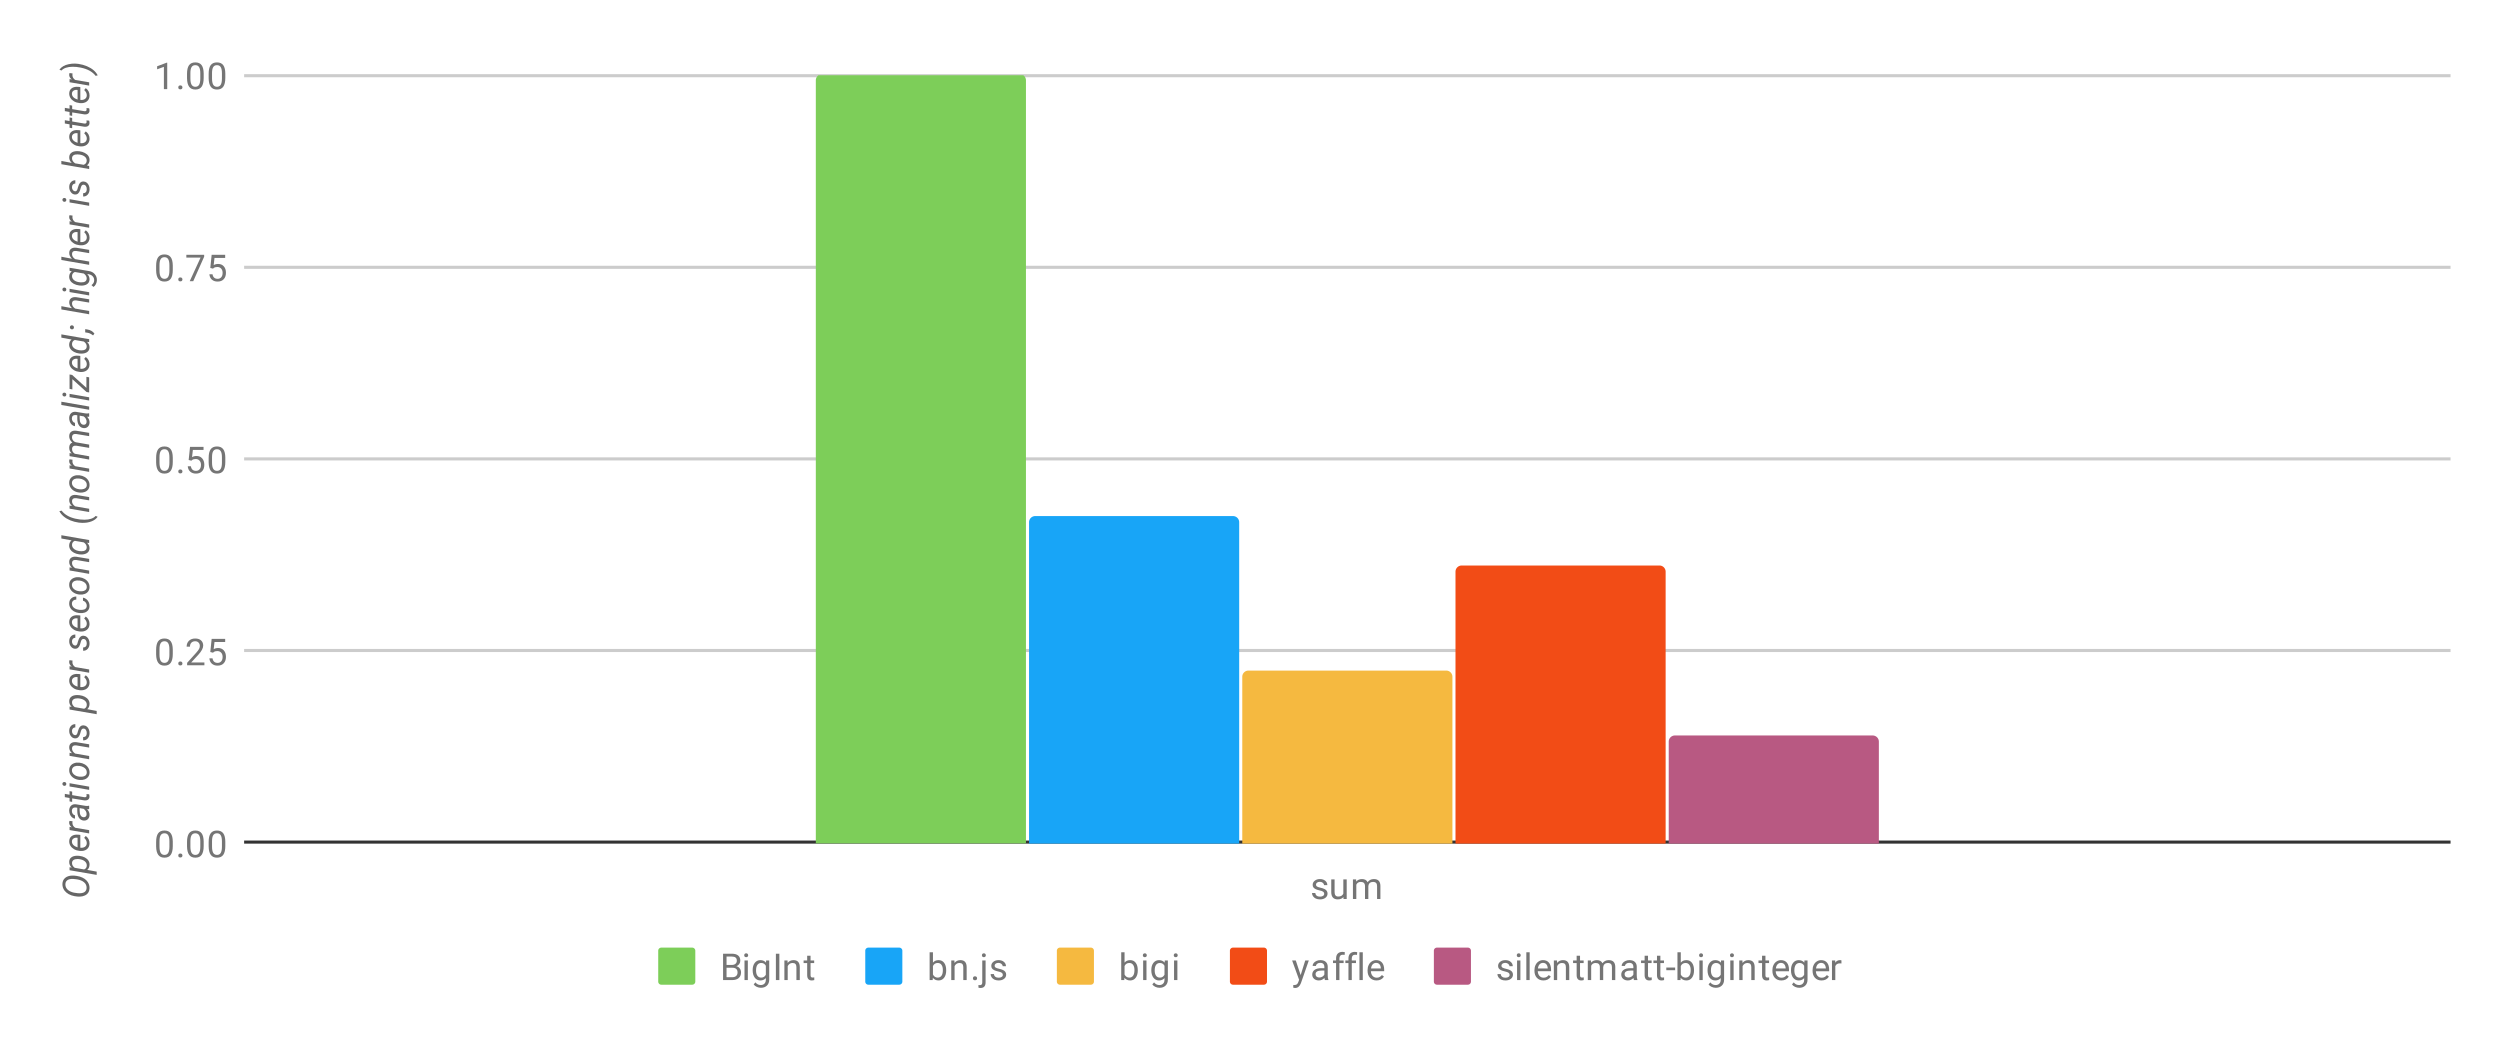 <svg fill="none" height="337" stroke-linecap="square" stroke-miterlimit="10" width="809" xmlns="http://www.w3.org/2000/svg" xmlns:xlink="http://www.w3.org/1999/xlink"><clipPath id="a"><path d="m79.85 24.35h712.3v248.567h-712.3z"/></clipPath><path d="m0 0h809v337h-809z" fill="#fff"/><path d="m79.5 272.5h713" stroke="#333" stroke-linecap="butt"/><path d="m79.5 210.5h713m-713-62h713m-713-62h713m-713-62h713" stroke="#ccc" stroke-linecap="butt"/><path clip-path="url(#a)" d="m332 273h-68v-247a2 2 0 0 1 2-2h64a2 2 0 0 1 2 2z"/><path clip-path="url(#a)" d="m332 273h-68v-247a2 2 0 0 1 2-2h64a2 2 0 0 1 2 2z" fill="#7dce59"/><path clip-path="url(#a)" d="m401 273h-68v-104a2 2 0 0 1 2-2h64a2 2 0 0 1 2 2z"/><path clip-path="url(#a)" d="m401 273h-68v-104a2 2 0 0 1 2-2h64a2 2 0 0 1 2 2z" fill="#18a5f7"/><path clip-path="url(#a)" d="m470 273h-68v-54a2 2 0 0 1 2-2h64a2 2 0 0 1 2 2z"/><path clip-path="url(#a)" d="m470 273h-68v-54a2 2 0 0 1 2-2h64a2 2 0 0 1 2 2z" fill="#f5b940"/><path clip-path="url(#a)" d="m539 273h-68v-88a2 2 0 0 1 2-2h64a2 2 0 0 1 2 2z"/><path clip-path="url(#a)" d="m539 273h-68v-88a2 2 0 0 1 2-2h64a2 2 0 0 1 2 2z" fill="#f24c16"/><path clip-path="url(#a)" d="m608 273h-68v-33a2 2 0 0 1 2-2h64a2 2 0 0 1 2 2z"/><path clip-path="url(#a)" d="m608 273h-68v-33a2 2 0 0 1 2-2h64a2 2 0 0 1 2 2z" fill="#b85982"/><path d="m28.975 287.415q-.031.812-.406 1.421-.375.594-1.094.938-.734.344-1.64.375-.72.031-1.75-.156-1.048-.188-1.876-.657-.843-.484-1.359-1.171-.672-.922-.656-2.094.031-1.25.875-1.969.843-.719 2.265-.766.625-.03 1.578.125.938.141 1.766.532.813.375 1.36.968.953 1.032.937 2.454zm-5.36-3q-1.156-.032-1.796.406-.64.437-.657 1.297-.03.797.422 1.422.438.609 1.328 1 .891.39 2.25.5l.375.015q1.157.047 1.813-.39.64-.454.672-1.313.031-1.11-.797-1.828-.844-.734-2.344-.969-.734-.125-1.265-.14zm2.094-7.454q.97.11 1.75.516.766.406 1.157 1.016.375.593.359 1.312-.031 1.11-.75 1.688l3.062.562v1.063l-8.78-1.516v-.969l.702.125q-.843-.78-.812-1.89.015-.907.672-1.407.64-.515 1.797-.546.375-.016.718.03zm-.125 1.047-.484-.03q-.86 0-1.313.327-.453.313-.484.938-.016.922.875 1.578l3.047.531q.844-.344.86-1.281.015-.781-.61-1.328-.64-.563-1.89-.735zm3.391-5.047q-.031 1.188-.875 1.86-.86.656-2.188.547l-.25-.032q-.937-.093-1.718-.546-.782-.47-1.172-1.125-.39-.672-.375-1.438.015-.969.64-1.531.625-.563 1.704-.61.375-.015.765.032l.485.062v4.14q.859.11 1.468-.28.594-.391.625-1.172.016-.938-.843-1.735l.515-.609q.578.406.906 1.031.313.625.313 1.406zm-5.703-.671q-.016.656.453 1.14.453.485 1.375.781v-3.093l-.094-.016q-.734-.094-1.219.234-.5.329-.515.954zm.203-6.532-.047.5q0 1.016.922 1.61l4.5.765v1.063l-6.344-1.094v-1.031l.735.156q-.891-.672-.86-1.578 0-.203.094-.516zm5.375-3.937q-.172.047-.328.047l-.344-.016q.813.86.797 1.844-.016.844-.531 1.375-.532.515-1.313.469-1-.063-1.562-.875-.563-.829-.563-2.172v-1.11l-.5-.078q-.578-.047-.906.235-.328.265-.344.828-.015.547.266.968.281.407.734.5l.016 1.079q-.563-.063-.985-.438-.437-.375-.671-.969-.235-.609-.235-1.25.031-.984.61-1.53.578-.563 1.53-.47l3.141.516.454.031q.312.016.64-.078l.094.016zm-.828 1.672q.015-.516-.235-.969-.25-.453-.703-.781l-1.312-.235v.813q0 1 .312 1.531.313.531.891.594.453.062.75-.203.297-.266.297-.75zm-7.047-6.594 1.531.266v-1.157l.844.157v1.14l3.937.672q.157.016.282 0 .453-.047.453-.5 0-.187-.047-.516l.875.079q.11.39.11.78-.016.626-.47.954-.453.312-1.218.234l-3.922-.64v1.125l-.844-.157v-1.109l-1.531-.266v-1.061zm7.875-2.344v1.047l-6.344-1.094v-1.062l6.344 1.11zm-8.656-.875q-.016-.265.156-.437.172-.188.453-.188t.469.172q.172.172.187.453 0 .281-.172.453-.171.172-.437.172-.281-.015-.453-.172-.188-.172-.203-.453zm2.203-4.5q0-.797.422-1.36.422-.577 1.172-.843.734-.281 1.625-.187l.125.015q.921.11 1.671.547.75.438 1.172 1.14.407.688.391 1.532-.016.781-.438 1.36-.421.562-1.14.827-.735.266-1.61.188-.984-.078-1.765-.516-.797-.453-1.219-1.156-.437-.703-.406-1.547zm3.39 2.156q.375.047.766 0 .703-.062 1.11-.406.406-.36.421-.953.016-.531-.25-.969-.28-.453-.843-.75-.563-.312-1.25-.39-.547-.047-.907-.032-.718.079-1.125.438-.406.36-.437.953-.016.813.656 1.39.656.579 1.734.704zm-3.28-7.734.796.14q-.937-.843-.906-1.937.015-.89.625-1.312.594-.438 1.672-.328l4.156.687v1.063l-4.172-.704q-.281-.03-.531 0-.828.094-.844.97-.016.952 1.016 1.671l4.531.781v1.063l-6.344-1.094v-1zm4.624-7.828q-.656-.094-.922.719l-.328 1.11q-.484 1.39-1.594 1.343-.828-.047-1.359-.766-.547-.719-.531-1.703 0-.953.562-1.547.547-.61 1.422-.594l-.015 1.063q-.47-.016-.766.297-.297.312-.313.828-.015.547.266.937.266.375.703.438.547.078.797-.672l.14-.531q.282-1.094.735-1.547.453-.469 1.125-.422.594.031 1.031.39.438.344.672.938.235.578.219 1.235-.016 1.015-.594 1.671-.578.657-1.484.625v-1.062q.531 0 .86-.328.312-.344.312-.938.015-.578-.235-1-.25-.422-.703-.484zm-1.422-10.813q.97.11 1.75.516.766.406 1.157 1.016.375.593.359 1.312-.031 1.11-.75 1.688l3.062.562v1.063l-8.78-1.516v-.969l.702.125q-.843-.78-.812-1.89.015-.907.672-1.407.64-.515 1.797-.546.375-.016.718.03zm-.125 1.047-.484-.03q-.86 0-1.313.327-.453.313-.484.938-.016.922.875 1.578l3.047.531q.844-.344.86-1.281.015-.781-.61-1.328-.64-.563-1.89-.735zm3.391-5.047q-.031 1.188-.875 1.86-.86.656-2.188.547l-.25-.032q-.937-.093-1.718-.546-.782-.47-1.172-1.125-.39-.672-.375-1.438.015-.969.64-1.531.625-.563 1.704-.61.375-.015.765.032l.485.062v4.14q.859.11 1.468-.28.594-.391.625-1.172.016-.938-.843-1.735l.515-.609q.578.406.906 1.031.313.625.313 1.406zm-5.703-.671q-.016.656.453 1.14.453.485 1.375.781v-3.093l-.094-.016q-.734-.094-1.219.234-.5.329-.515.954zm.203-6.532-.047.5q0 1.016.922 1.61l4.5.765v1.063l-6.344-1.094v-1.031l.735.156q-.891-.672-.86-1.578 0-.203.094-.516zm3.656-6.984q-.656-.094-.922.719l-.328 1.11q-.484 1.39-1.594 1.343-.828-.047-1.359-.766-.547-.719-.531-1.703 0-.953.562-1.547.547-.61 1.422-.594l-.015 1.063q-.47-.016-.766.297-.297.312-.313.828-.015.547.266.937.266.375.703.438.547.078.797-.672l.14-.531q.282-1.094.735-1.547.453-.469 1.125-.422.594.031 1.031.39.438.344.672.938.235.578.219 1.235-.016 1.015-.594 1.671-.578.657-1.484.625v-1.062q.531 0 .86-.328.312-.344.312-.938.015-.578-.235-1-.25-.422-.703-.484zm1.844-4.813q-.031 1.188-.875 1.86-.86.656-2.188.547l-.25-.032q-.937-.093-1.718-.546-.782-.47-1.172-1.125-.39-.672-.375-1.438.015-.969.64-1.531.625-.563 1.704-.61.375-.015.765.032l.485.062v4.14q.859.11 1.468-.28.594-.391.625-1.172.016-.938-.843-1.735l.515-.609q.578.406.906 1.031.313.625.313 1.406zm-5.703-.671q-.016.656.453 1.14.453.485 1.375.781v-3.093l-.094-.016q-.734-.094-1.219.234-.5.329-.515.954zm4.812-5.266q.016-.563-.328-1.016-.344-.468-.906-.609v-1q.594.094 1.094.484.484.375.765.97.282.593.266 1.218-.016.797-.422 1.344-.406.546-1.125.812-.719.25-1.61.156l-.296-.015q-.906-.125-1.625-.547-.719-.422-1.125-1.094-.406-.687-.375-1.5.015-1 .672-1.594.64-.593 1.625-.593v.984q-.625.016-1 .36-.39.327-.422.89-.016.828.625 1.375.625.547 1.765.687l.157.016q.375.031.765 0 .688-.031 1.094-.375.39-.344.406-.953zm-5.687-6.844q0-.797.422-1.36.422-.577 1.172-.843.734-.281 1.625-.187l.125.015q.921.11 1.671.547.75.438 1.172 1.14.407.688.391 1.532-.016.781-.438 1.36-.421.562-1.14.827-.735.266-1.61.188-.984-.078-1.765-.516-.797-.453-1.219-1.156-.437-.703-.406-1.547zm3.39 2.156q.375.047.766 0 .703-.062 1.11-.406.406-.36.421-.953.016-.531-.25-.969-.28-.453-.843-.75-.563-.312-1.25-.39-.547-.047-.907-.032-.718.079-1.125.438-.406.36-.437.953-.016.813.656 1.39.656.579 1.734.704zm-3.28-7.734.796.14q-.937-.843-.906-1.937.015-.89.625-1.312.594-.438 1.672-.328l4.156.687v1.063l-4.172-.704q-.281-.03-.531 0-.828.094-.844.97-.016.952 1.016 1.671l4.531.781v1.063l-6.344-1.094v-1zm3.155-4.203q-.968-.125-1.734-.531-.781-.422-1.172-1.032-.39-.609-.375-1.343.031-1.063.781-1.625l-3.312-.61v-1.062l9 1.562v.97l-.688-.11q.829.75.813 1.843-.031.875-.688 1.407-.671.515-1.796.562-.344.016-.829-.031zm.61-1.016q.844.016 1.312-.297.453-.328.47-.937.046-.922-.923-1.625l-2.937-.516q-.86.36-.89 1.282-.017.625.39 1.109.39.469 1.11.719.702.25 1.468.265zm-.86-9.28q-1.359-.188-2.64-.704-1.281-.531-2.188-1.297-.906-.766-1.375-1.703l.735-.156q.687.922 1.797 1.578 1.093.656 2.625 1.015 1.515.36 2.984.344 1.219 0 2.14-.312.922-.313 1.454-.907l.656.266q-.672.984-2.016 1.5-1.328.516-3.03.469-.563-.016-1.079-.078l-.063-.016zm-2.906-5.5.797.14q-.937-.844-.906-1.938.015-.89.625-1.312.594-.438 1.672-.328l4.156.687v1.063l-4.172-.704q-.281-.03-.531 0-.828.094-.844.97-.016.952 1.016 1.671l4.531.781v1.063l-6.344-1.094v-1zm-.11-7.423q0-.797.423-1.36.422-.577 1.172-.843.734-.281 1.625-.187l.125.015q.921.11 1.671.547.75.438 1.172 1.14.407.688.391 1.532-.016.781-.438 1.36-.421.562-1.14.827-.735.266-1.61.188-.984-.078-1.765-.516-.797-.453-1.219-1.156-.437-.703-.406-1.547zm3.391 2.156q.375.047.766 0 .703-.062 1.11-.406.406-.36.421-.953.016-.531-.25-.969-.28-.453-.843-.75-.563-.312-1.25-.39-.547-.047-.907-.032-.718.079-1.125.438-.406.36-.437.953-.016.813.656 1.39.656.579 1.734.704zm-2.312-9.578-.047.5q0 1.016.922 1.61l4.5.765v1.063l-6.344-1.094v-1.031l.735.156q-.891-.672-.86-1.578 0-.203.094-.516zm-.969-2.156.703.14q-.843-.796-.812-1.921 0-.61.265-1.031.266-.422.75-.579-1.046-.89-1.015-2.093.015-.953.64-1.407.61-.453 1.641-.328l4.172.688v1.062l-4.172-.687q-.312-.047-.562 0-.797.11-.813 1.031-.016.578.36 1.063.374.468.968.593l4.219.735v1.062l-4.172-.703q-.656-.078-1 .203-.36.266-.36.844-.03.984.891 1.562l4.641.813v1.062l-6.344-1.109zm6.344-11.781q-.172.047-.328.047l-.344-.016q.813.86.797 1.844-.016.844-.531 1.375-.532.515-1.313.469-1-.063-1.562-.875-.563-.829-.563-2.172v-1.11l-.5-.078q-.578-.047-.906.235-.328.265-.344.828-.015.547.266.968.281.407.734.5l.016 1.079q-.563-.063-.985-.438-.437-.375-.671-.969-.235-.609-.235-1.25.031-.984.61-1.53.578-.563 1.53-.47l3.141.516.454.031q.312.016.64-.078l.094.016zm-.828 1.672q.015-.516-.235-.969-.25-.453-.703-.781l-1.312-.235v.813q0 1 .312 1.531.313.531.891.594.453.062.75-.203.297-.266.297-.75zm.828-4.938v1.047l-9-1.547v-1.062zm0-3v1.047l-6.344-1.094v-1.062l6.344 1.11zm-8.656-.875q-.016-.265.156-.437.172-.188.453-.188t.469.172q.172.172.187.453 0 .281-.172.453-.171.172-.437.172-.281-.015-.453-.172-.188-.172-.203-.453zm7.765-2.172v-3.562l.891.156v4.89l-.844-.14-4.594-4.156v3.312l-.906-.172v-4.656l.828.14zm1.016-7.547q-.031 1.188-.875 1.86-.86.656-2.188.547l-.25-.032q-.937-.093-1.718-.546-.782-.47-1.172-1.125-.39-.672-.375-1.438.015-.969.64-1.531.625-.563 1.704-.61.375-.015.765.032l.485.062v4.14q.859.11 1.468-.28.594-.391.625-1.172.016-.938-.843-1.735l.515-.609q.578.406.906 1.031.313.625.313 1.406zm-5.703-.671q-.016.656.453 1.14.453.485 1.375.781v-3.093l-.094-.016q-.734-.094-1.219.234-.5.329-.515.954zm2.39-2.891q-.968-.125-1.734-.531-.781-.422-1.172-1.032-.39-.609-.375-1.343.031-1.063.781-1.625l-3.312-.61v-1.062l9 1.562v.97l-.688-.11q.829.75.813 1.843-.031.875-.688 1.407-.671.515-1.796.562-.344.016-.829-.031zm.61-1.016q.844.016 1.312-.297.453-.328.47-.937.046-.922-.923-1.625l-2.937-.516q-.86.36-.89 1.282-.017.625.39 1.109.39.469 1.11.719.702.25 1.468.265zm-3.656-7.468q0-.282.187-.47.172-.187.469-.171.281 0 .469.187.171.188.187.47 0 .28-.172.468-.172.172-.453.172-.297 0-.484-.172-.188-.188-.203-.484zm7.937 2.015-.437.61q-.844-.672-1.672-.844l-.875-.14v-1.048l.781.125q1.344.22 2.203 1.297zm-7.266-8.203q-.906-.844-.89-1.922.015-.89.625-1.312.594-.438 1.672-.328l4.156.687v1.063l-4.172-.704q-.281-.03-.531 0-.828.094-.844.97-.016.968 1.016 1.671l4.531.781v1.063l-9-1.563v-1.062zm5.563-5.172v1.047l-6.344-1.094v-1.062l6.344 1.11zm-8.656-.875q-.016-.265.156-.437.172-.188.453-.188t.469.172q.172.172.187.453 0 .281-.172.453-.171.172-.437.172-.281-.015-.453-.172-.188-.172-.203-.453zm5.468-1.297q-1.03-.14-1.796-.547-.766-.421-1.125-1.015-.375-.61-.36-1.328.031-1.094.844-1.657l-.719-.218v-.969l6.203 1.047q1.22.172 1.938 1 .734.812.703 2-.016.64-.313 1.234-.28.594-.796.922l-.641-.594q.844-.578.875-1.515.016-.766-.438-1.282-.437-.53-1.265-.703l-.563-.109q.782.766.766 1.812-.031.594-.328 1.032-.297.422-.86.672-.578.234-1.28.265-.36 0-.845-.047zm.61-1.015q.844.015 1.297-.282.453-.312.484-.937.016-.953-.937-1.64l-2.907-.5q-.875.359-.906 1.28-.016.86.719 1.422.719.547 1.953.641zm-2.985-7.64q-.906-.845-.89-1.923.015-.89.625-1.312.594-.438 1.672-.328l4.156.687v1.063l-4.172-.704q-.281-.03-.531 0-.828.094-.844.97-.016.968 1.016 1.671l4.531.781v1.063l-9-1.563v-1.062l3.437.656zm5.688-6.767q-.031 1.188-.875 1.86-.86.656-2.188.547l-.25-.032q-.937-.093-1.718-.546-.782-.47-1.172-1.125-.39-.672-.375-1.438.015-.969.64-1.531.625-.563 1.704-.61.375-.015.765.032l.485.062v4.14q.859.11 1.468-.28.594-.391.625-1.172.016-.938-.843-1.735l.515-.609q.578.406.906 1.031.313.625.313 1.406zm-5.703-.671q-.016.656.453 1.14.453.485 1.375.781v-3.093l-.094-.016q-.734-.094-1.219.234-.5.329-.515.954zm.203-6.532-.047.5q0 1.016.922 1.61l4.5.765v1.063l-6.344-1.094v-1.031l.735.156q-.891-.672-.86-1.578 0-.203.094-.516zm5.375-4.203v1.047l-6.344-1.094v-1.062l6.344 1.11zm-8.656-.875q-.016-.265.156-.437.172-.188.453-.188t.469.172q.172.172.187.453 0 .281-.172.453-.171.172-.437.172-.281-.015-.453-.172-.188-.172-.203-.453zm6.937-4.906q-.656-.094-.922.719l-.328 1.11q-.484 1.39-1.594 1.343-.828-.047-1.359-.766-.547-.719-.531-1.703 0-.953.562-1.547.547-.61 1.422-.594l-.015 1.063q-.47-.016-.766.297-.297.312-.313.828-.015.547.266.937.266.375.703.438.547.078.797-.672l.14-.531q.282-1.094.735-1.547.453-.469 1.125-.422.594.031 1.031.39.438.344.672.938.235.578.219 1.235-.016 1.015-.594 1.671-.578.657-1.484.625v-1.062q.531 0 .86-.328.312-.344.312-.938.015-.578-.235-1-.25-.422-.703-.484zm-1.421-10.828q.97.125 1.75.547.782.406 1.157 1 .375.593.359 1.312-.031 1.14-.86 1.703l.735.22v.968l-9-1.563v-1.062l3.36.64q-.844-.765-.813-1.843.015-.922.672-1.422.64-.516 1.797-.547.375 0 .718.031zm-.61 1.014q-.86-.03-1.313.282-.453.297-.484.937-.016.985 1 1.672l2.766.469q.953-.344.984-1.313.016-.625-.375-1.093-.39-.47-1.094-.704-.703-.234-1.484-.25zm3.875-5q-.031 1.188-.875 1.86-.86.656-2.188.547l-.25-.032q-.937-.093-1.718-.546-.782-.47-1.172-1.125-.39-.672-.375-1.438.015-.969.64-1.531.625-.563 1.704-.61.375-.015.765.032l.485.062v4.14q.859.11 1.468-.28.594-.391.625-1.172.016-.938-.843-1.735l.515-.609q.578.406.906 1.031.313.625.313 1.406zm-5.703-.671q-.016.656.453 1.14.453.485 1.375.781v-3.093l-.094-.016q-.734-.094-1.219.234-.5.329-.515.954zm-2.297-5.391 1.531.266v-1.157l.844.157v1.14l3.937.672q.157.016.282 0 .453-.047.453-.5 0-.187-.047-.516l.875.079q.11.39.11.78-.016.626-.47.954-.453.312-1.218.234l-3.922-.64v1.125l-.844-.157v-1.109l-1.531-.266v-1.06zm0-4 1.531.266v-1.157l.844.157v1.14l3.937.672q.157.016.282 0 .453-.047.453-.5 0-.187-.047-.516l.875.079q.11.39.11.78-.016.626-.47.954-.453.312-1.218.234l-3.922-.64v1.125l-.844-.157v-1.109l-1.531-.266v-1.06zm8-3.938q-.031 1.188-.875 1.86-.86.656-2.188.547l-.25-.032q-.937-.093-1.718-.546-.782-.47-1.172-1.125-.39-.672-.375-1.438.015-.969.64-1.531.625-.563 1.704-.61.375-.015.765.032l.485.062v4.14q.859.11 1.468-.28.594-.391.625-1.172.016-.938-.843-1.735l.515-.609q.578.406.906 1.031.313.625.313 1.406zm-5.703-.671q-.016.656.453 1.14.453.485 1.375.781v-3.093l-.094-.016q-.734-.094-1.219.234-.5.329-.515.954zm.203-6.532-.047.5q0 1.016.922 1.61l4.5.765v1.063l-6.344-1.094v-1.031l.735.156q-.891-.672-.86-1.578 0-.203.094-.516zm1.953-3.078q1.422.203 2.703.75 1.266.531 2.14 1.281.876.75 1.345 1.672l-.672.157q-1.516-2-4.86-2.672-1.359-.282-2.609-.266-2.5.031-3.594 1.219l-.656-.281q.453-.657 1.219-1.11.75-.453 1.765-.656 1-.219 2.078-.203.563.031 1.063.094z" fill="#666"/><path d="m55.913 273.776q0 1.906-.657 2.844-.64.922-2.031.922-1.36 0-2.016-.907-.656-.906-.687-2.718v-1.438q0-1.89.64-2.797.657-.922 2.047-.922 1.375 0 2.032.891.656.875.672 2.719zm-1.094-1.484q0-1.375-.39-2-.376-.641-1.22-.641-.828 0-1.218.64-.375.626-.375 1.923v1.734q0 1.375.39 2.047.407.656 1.219.656.797 0 1.188-.625.39-.625.406-1.953zm2.875 4.562q0-.281.156-.469.172-.187.5-.187.344 0 .516.187.172.188.172.47 0 .265-.172.452-.172.172-.516.172-.328 0-.5-.172-.156-.187-.156-.453zm8.218-3.078q0 1.906-.656 2.844-.64.922-2.031.922-1.36 0-2.016-.907-.656-.906-.687-2.718v-1.438q0-1.89.64-2.797.657-.922 2.047-.922 1.375 0 2.032.891.656.875.671 2.719zm-1.093-1.484q0-1.375-.39-2-.376-.641-1.22-.641-.828 0-1.218.64-.375.626-.375 1.923v1.734q0 1.375.39 2.047.407.656 1.219.656.797 0 1.187-.625.391-.625.407-1.953zm8.093 1.484q0 1.906-.656 2.844-.64.922-2.031.922-1.36 0-2.016-.907-.656-.906-.687-2.718v-1.438q0-1.89.64-2.797.657-.922 2.047-.922 1.375 0 2.032.891.656.875.671 2.719zm-1.093-1.484q0-1.375-.39-2-.376-.641-1.22-.641-.828 0-1.218.64-.375.626-.375 1.923v1.734q0 1.375.39 2.047.406.656 1.219.656.797 0 1.188-.625.39-.625.406-1.953zm-15.906-60.658q0 1.907-.657 2.844-.64.922-2.031.922-1.36 0-2.016-.906-.656-.906-.687-2.719v-1.438q0-1.89.64-2.796.657-.922 2.047-.922 1.375 0 2.032.89.656.875.672 2.72zm-1.094-1.484q0-1.375-.39-2-.376-.64-1.22-.64-.828 0-1.218.64-.375.625-.375 1.922v1.734q0 1.375.39 2.047.407.656 1.219.656.797 0 1.188-.625.39-.625.406-1.953zm2.875 4.563q0-.282.156-.47.172-.187.5-.187.344 0 .516.188.172.187.172.469 0 .265-.172.453-.172.172-.516.172-.328 0-.5-.172-.156-.188-.156-.453zm8.453.562h-5.594v-.781l2.953-3.281q.656-.75.906-1.204.25-.468.25-.968 0-.672-.406-1.094-.39-.438-1.078-.438-.797 0-1.25.47-.453.452-.453 1.28h-1.078q0-1.187.75-1.906.766-.734 2.031-.734 1.203 0 1.89.625.688.625.688 1.672 0 1.25-1.61 3l-2.28 2.468h4.28v.891zm1.906-4.281.438-4.25h4.375v1h-3.454l-.265 2.328q.64-.375 1.437-.375 1.157 0 1.844.781.688.766.688 2.078 0 1.313-.72 2.078-.702.766-1.984.766-1.125 0-1.843-.625-.719-.64-.813-1.75h1.016q.11.734.531 1.11.422.374 1.11.374.75 0 1.187-.515.438-.516.438-1.422 0-.86-.47-1.375-.468-.516-1.25-.516-.702 0-1.109.297l-.28.234zm-12.14-61.501q0 1.906-.657 2.843-.64.922-2.031.922-1.36 0-2.016-.906-.656-.906-.687-2.719v-1.437q0-1.89.64-2.797.657-.922 2.047-.922 1.375 0 2.032.89.656.876.672 2.72zm-1.094-1.485q0-1.375-.39-2-.376-.64-1.22-.64-.828 0-1.218.64-.375.625-.375 1.922v1.735q0 1.375.39 2.046.407.657 1.219.657.797 0 1.188-.625.39-.625.406-1.953zm2.875 4.563q0-.281.156-.469.172-.187.5-.187.344 0 .516.187.172.188.172.469 0 .265-.172.453-.172.172-.516.172-.328 0-.5-.172-.156-.188-.156-.453zm3.36-3.719.437-4.25h4.375v1h-3.453l-.266 2.328q.64-.375 1.437-.375 1.157 0 1.844.781.688.766.688 2.079 0 1.312-.72 2.078-.702.765-1.983.765-1.125 0-1.844-.625-.719-.64-.813-1.75h1.016q.11.735.531 1.11.422.375 1.11.375.75 0 1.187-.516.438-.516.438-1.422 0-.86-.47-1.375-.468-.515-1.25-.515-.702 0-1.109.296l-.28.235-.876-.219zm11.858.64q0 1.907-.656 2.844-.64.922-2.031.922-1.36 0-2.016-.906-.656-.906-.687-2.719v-1.437q0-1.89.64-2.797.657-.922 2.047-.922 1.375 0 2.032.89.656.876.671 2.72v1.406zm-1.093-1.484q0-1.375-.39-2-.376-.64-1.22-.64-.828 0-1.218.64-.375.625-.375 1.922v1.735q0 1.375.39 2.046.406.657 1.219.657.797 0 1.188-.625.39-.625.406-1.953zm-15.906-60.657q0 1.906-.657 2.844-.64.922-2.031.922-1.36 0-2.016-.907-.656-.906-.687-2.718v-1.438q0-1.89.64-2.797.657-.922 2.047-.922 1.375 0 2.032.891.656.875.672 2.719zm-1.094-1.484q0-1.375-.39-2-.376-.641-1.22-.641-.828 0-1.218.64-.375.626-.375 1.923v1.734q0 1.375.39 2.047.407.656 1.219.656.797 0 1.188-.625.39-.625.406-1.953zm2.875 4.562q0-.281.156-.469.172-.187.5-.187.344 0 .516.187.172.188.172.47 0 .265-.172.452-.172.172-.516.172-.328 0-.5-.172-.156-.187-.156-.453zm8.375-7.36-3.532 7.923h-1.14l3.515-7.641h-4.609v-.89h5.766v.609zm1.984 3.641.438-4.25h4.375v1h-3.454l-.265 2.329q.64-.375 1.437-.375 1.157 0 1.844.78.688.766.688 2.079 0 1.312-.72 2.078-.702.766-1.984.766-1.125 0-1.843-.625-.719-.641-.813-1.75h1.016q.11.734.531 1.109.422.375 1.11.375.75 0 1.187-.516.438-.515.438-1.421 0-.86-.47-1.375-.468-.516-1.25-.516-.702 0-1.109.297l-.28.234zm-13.937-57.86h-1.078v-7.219l-2.188.797v-.984l3.11-1.172h.156zm3.578-.563q0-.28.156-.468.172-.188.5-.188.344 0 .516.188.172.187.172.469 0 .265-.172.453-.172.172-.516.172-.328 0-.5-.172-.156-.188-.156-.453zm8.218-3.078q0 1.907-.656 2.844-.64.922-2.031.922-1.36 0-2.016-.906-.656-.906-.687-2.719v-1.438q0-1.89.64-2.796.657-.922 2.047-.922 1.375 0 2.032.89.656.875.671 2.72zm-1.093-1.484q0-1.375-.39-2-.376-.64-1.22-.64-.828 0-1.218.64-.375.625-.375 1.922v1.734q0 1.375.39 2.047.407.656 1.219.656.797 0 1.187-.625.391-.625.407-1.953zm8.093 1.484q0 1.907-.656 2.844-.64.922-2.031.922-1.36 0-2.016-.906-.656-.906-.687-2.719v-1.438q0-1.89.64-2.796.657-.922 2.047-.922 1.375 0 2.032.89.656.875.671 2.72zm-1.093-1.484q0-1.375-.39-2-.376-.64-1.22-.64-.828 0-1.218.64-.375.625-.375 1.922v1.734q0 1.375.39 2.047.406.656 1.219.656.797 0 1.188-.625.39-.625.406-1.953zm356.697 265.505q0-.438-.344-.673-.328-.25-1.156-.422-.813-.171-1.297-.421-.485-.25-.719-.579-.219-.343-.219-.812 0-.781.656-1.313.657-.546 1.688-.546 1.078 0 1.734.562.672.547.672 1.406h-1.078q0-.437-.39-.75-.375-.328-.938-.328-.594 0-.938.266-.328.25-.328.656 0 .39.313.594.312.203 1.125.39.812.172 1.312.422t.735.61q.25.359.25.859 0 .86-.688 1.375-.672.516-1.75.516-.765 0-1.36-.266-.577-.281-.905-.766-.329-.484-.329-1.046h1.079q.03.546.437.875.406.312 1.078.312.61 0 .985-.25t.375-.672zm6.218 1.062q-.625.75-1.859.75-1.016 0-1.547-.594-.531-.594-.531-1.75v-4.125h1.078v4.094q0 1.453 1.172 1.453 1.25 0 1.656-.938v-4.61h1.094v6.345h-1.031zm4.11-5.72.031.704q.688-.812 1.875-.812 1.328 0 1.813 1.015.312-.453.812-.734.516-.281 1.203-.281 2.094 0 2.125 2.203v4.25h-1.078v-4.188q0-.672-.313-1-.312-.344-1.046-.344-.61 0-1.016.36-.39.36-.453.969v4.203h-1.078v-4.157q0-1.375-1.36-1.375-1.062 0-1.453.907v4.625h-1.094v-6.344h1.032z" fill="#757575"/><path d="m213 307.65a1 1 0 0 1 1-1h10a1 1 0 0 1 1 1v10a1 1 0 0 1 -1 1h-10a1 1 0 0 1 -1-1z" fill="#7dce59"/><path d="m233.984 317.15v-8.531h2.797q1.39 0 2.078.578.703.562.703 1.687 0 .61-.343 1.078-.328.454-.922.704.703.187 1.094.734.406.531.406 1.281 0 1.156-.75 1.813-.734.656-2.094.656zm1.125-3.984v3.062h1.86q.797 0 1.25-.406.453-.406.453-1.125 0-1.531-1.688-1.531zm0-.907h1.703q.735 0 1.172-.359.453-.375.453-1.016 0-.703-.406-1.015-.406-.328-1.25-.328h-1.672zm6.891 4.891h-1.078v-6.344h1.078zm-1.172-8.016q0-.265.156-.453.172-.187.485-.187.312 0 .469.187.171.188.171.453 0 .25-.172.438-.156.172-.468.172-.313 0-.485-.172-.156-.188-.156-.438zm2.734 4.797q0-1.484.688-2.36.688-.874 1.813-.874 1.156 0 1.812.812l.047-.703h1v6.188q0 1.234-.734 1.937-.735.719-1.954.719-.687 0-1.343-.297-.657-.297-1-.797l.562-.656q.688.86 1.703.86.781 0 1.219-.454.453-.437.453-1.25v-.547q-.656.766-1.781.766-1.11 0-1.797-.89-.688-.907-.688-2.454zm1.094.125q0 1.063.438 1.688.437.61 1.234.61 1.016 0 1.5-.938v-2.891q-.5-.906-1.5-.906-.781 0-1.234.61-.438.608-.438 1.827zm7.547 3.094h-1.125v-8.531h1.125zm2.64-6.344.032.797q.734-.906 1.906-.906 2.016 0 2.031 2.265v4.188h-1.093v-4.203q0-.672-.313-1-.297-.328-.953-.328-.531 0-.937.281-.391.281-.61.734v4.516h-1.078v-6.344h1.016zm7.454-1.531v1.531h1.172v.844h-1.172v3.922q0 .39.156.578.156.188.531.188.188 0 .516-.063v.875q-.422.125-.828.125-.719 0-1.094-.438-.375-.453-.375-1.265v-3.922h-1.156v-.844h1.156v-1.531z" fill="#757575"/><path d="m280 307.65a1 1 0 0 1 1-1h10a1 1 0 0 1 1 1v10a1 1 0 0 1 -1 1h-10a1 1 0 0 1 -1-1z" fill="#18a5f7"/><path d="m306.188 314.056q0 1.453-.672 2.344-.657.875-1.782.875-1.203 0-1.859-.86l-.063.735h-.984v-9h1.078v3.36q.656-.813 1.813-.813 1.156 0 1.812.875.656.86.656 2.39v.094zm-1.079-.125q0-1.11-.437-1.703-.422-.61-1.219-.61-1.078 0-1.547.985v2.75q.5 1 1.547 1 .781 0 1.219-.61.437-.609.437-1.812zm3.735-3.125.031.797q.734-.906 1.906-.906 2.016 0 2.031 2.265v4.188h-1.093v-4.203q0-.672-.313-1-.297-.328-.953-.328-.531 0-.937.281-.391.281-.61.734v4.516h-1.078v-6.344zm6 5.781q0-.28.156-.468.172-.188.5-.188.344 0 .516.188.171.187.171.468 0 .266-.171.454-.172.171-.516.171-.328 0-.5-.171-.156-.188-.156-.454zm4.094-5.78v7.077q0 1.828-1.657 1.828-.36 0-.656-.109v-.86q.188.048.484.048.36 0 .547-.204.203-.187.203-.687v-7.094h1.079zm-1.188-1.673q0-.265.156-.453.156-.187.469-.187.313 0 .469.187.172.188.172.453 0 .25-.172.438-.156.172-.469.172-.313 0-.469-.172-.156-.188-.156-.438zm6.766 6.328q0-.437-.344-.671-.328-.25-1.156-.422-.813-.172-1.297-.422-.485-.25-.719-.578-.219-.344-.219-.813 0-.781.656-1.312.657-.547 1.688-.547 1.078 0 1.734.562.672.547.672 1.407h-1.078q0-.438-.39-.75-.375-.329-.938-.329-.594 0-.938.266-.328.25-.328.656 0 .391.313.594.312.203 1.125.39.812.173 1.312.423t.735.609q.25.36.25.86 0 .859-.688 1.374-.672.516-1.75.516-.765 0-1.36-.266-.577-.28-.905-.765-.329-.485-.329-1.047h1.079q.03.547.437.875.406.312 1.078.312.61 0 .985-.25t.375-.672z" fill="#757575"/><path d="m342 307.65a1 1 0 0 1 1-1h10a1 1 0 0 1 1 1v10a1 1 0 0 1 -1 1h-10a1 1 0 0 1 -1-1z" fill="#f5b940"/><path d="m368.188 314.056q0 1.453-.672 2.344-.657.875-1.782.875-1.203 0-1.859-.86l-.063.735h-.984v-9h1.078v3.36q.656-.813 1.813-.813 1.156 0 1.812.875.656.86.656 2.39v.094zm-1.079-.125q0-1.11-.437-1.703-.422-.61-1.219-.61-1.078 0-1.547.985v2.75q.5 1 1.547 1 .781 0 1.219-.61.437-.609.437-1.812zm3.891 3.219h-1.078v-6.344h1.078zm-1.172-8.016q0-.265.156-.453.172-.187.485-.187.312 0 .469.187.171.188.171.453 0 .25-.171.438-.157.172-.47.172-.312 0-.484-.172-.156-.188-.156-.438zm2.735 4.797q0-1.484.687-2.36.688-.874 1.813-.874 1.156 0 1.812.812l.047-.703h1v6.188q0 1.234-.735 1.937-.734.719-1.953.719-.687 0-1.343-.297-.657-.297-1-.797l.562-.656q.688.86 1.703.86.781 0 1.219-.454.453-.437.453-1.25v-.547q-.656.766-1.781.766-1.11 0-1.797-.89-.688-.907-.688-2.454zm1.093.125q0 1.063.438 1.688.437.61 1.234.61 1.016 0 1.5-.938v-2.891q-.5-.906-1.5-.906-.781 0-1.234.61-.438.608-.438 1.827zm7.344 3.094h-1.078v-6.344h1.078zm-1.172-8.016q0-.265.156-.453.172-.187.485-.187.312 0 .469.187.171.188.171.453 0 .25-.171.438-.157.172-.47.172-.312 0-.484-.172-.156-.188-.156-.438z" fill="#757575"/><path d="m398 307.65a1 1 0 0 1 1-1h10a1 1 0 0 1 1 1v10a1 1 0 0 1 -1 1h-10a1 1 0 0 1 -1-1z" fill="#f24c16"/><path d="m420.89 315.556 1.485-4.75h1.156l-2.547 7.328q-.593 1.578-1.875 1.578l-.218-.015-.391-.078v-.875l.281.015q.563 0 .86-.218.312-.22.515-.813l.235-.656-2.266-6.266h1.188l1.578 4.75zm7.844 1.594q-.093-.188-.156-.672-.75.797-1.797.797-.937 0-1.547-.531-.593-.532-.593-1.36 0-.984.75-1.53.75-.548 2.125-.548h1.046v-.5q0-.562-.343-.89-.328-.344-1-.344-.578 0-.969.297-.39.281-.39.703h-1.094q0-.485.328-.922.344-.438.922-.688.578-.265 1.265-.265 1.11 0 1.719.547.625.547.656 1.5v2.922q0 .875.219 1.39v.094h-1.14zm-1.796-.828q.515 0 .968-.266.453-.265.656-.687v-1.297h-.843q-2 0-2 1.172 0 .5.344.797.343.28.875.28zm5.421.828v-5.5h-1v-.844h1v-.64q0-1.032.532-1.579.546-.562 1.546-.562.375 0 .75.094l-.062.89q-.281-.062-.578-.062-.531 0-.828.312-.281.313-.281.875v.672h1.359v.844h-1.36v5.5zm4 0v-5.5h-1v-.844h1v-.64q0-1.032.532-1.579.546-.562 1.546-.562.375 0 .75.094l-.062.89q-.281-.062-.578-.062-.531 0-.828.312-.281.313-.281.875v.672h1.359v.844h-1.36v5.5zm4.641 0h-1.078v-9h1.078zm4.453.125q-1.297 0-2.11-.844-.796-.86-.796-2.281v-.188q0-.953.36-1.687.359-.75 1-1.156.656-.422 1.406-.422 1.234 0 1.921.812.688.813.688 2.328v.454h-4.297q.031.937.547 1.515.531.578 1.344.578.562 0 .953-.234.406-.234.719-.625l.656.516q-.797 1.234-2.39 1.234zm-.14-5.688q-.657 0-1.11.485-.437.469-.531 1.328h3.172v-.078q-.047-.828-.453-1.281-.391-.454-1.079-.454z" fill="#757575"/><path d="m464 307.65a1 1 0 0 1 1-1h10a1 1 0 0 1 1 1v10a1 1 0 0 1 -1 1h-10a1 1 0 0 1 -1-1z" fill="#b85982"/><path d="m488.516 315.462q0-.437-.344-.671-.328-.25-1.156-.422-.813-.172-1.297-.422-.485-.25-.719-.578-.219-.344-.219-.813 0-.781.656-1.312.657-.547 1.688-.547 1.078 0 1.734.562.672.547.672 1.407h-1.078q0-.438-.39-.75-.375-.329-.938-.329-.594 0-.938.266-.328.25-.328.656 0 .391.313.594.312.203 1.125.39.812.173 1.312.423t.735.609q.25.36.25.86 0 .859-.688 1.374-.672.516-1.75.516-.765 0-1.36-.266-.577-.28-.905-.765-.329-.485-.329-1.047h1.079q.03.547.437.875.406.312 1.078.312.61 0 .985-.25t.375-.672zm3.484 1.688h-1.078v-6.344h1.078zm-1.172-8.016q0-.265.156-.453.172-.187.485-.187.312 0 .469.187.171.188.171.453 0 .25-.171.438-.157.172-.47.172-.312 0-.484-.172-.156-.188-.156-.438zm4.172 8.016h-1.078v-9h1.078zm4.453.125q-1.297 0-2.11-.844-.796-.86-.796-2.281v-.188q0-.953.36-1.687.359-.75 1-1.156.656-.422 1.406-.422 1.234 0 1.921.812.688.813.688 2.328v.454h-4.297q.031.937.547 1.515.531.578 1.344.578.562 0 .953-.234.406-.234.719-.625l.656.516q-.797 1.234-2.39 1.234zm-.14-5.688q-.657 0-1.11.485-.437.469-.531 1.328h3.172v-.078q-.047-.828-.453-1.281-.391-.454-1.079-.454zm4.53-.78.032.796q.734-.906 1.906-.906 2.016 0 2.031 2.265v4.188h-1.093v-4.203q0-.672-.313-1-.297-.328-.953-.328-.531 0-.937.281-.391.281-.61.734v4.516h-1.078v-6.344h1.016zm7.454-1.532v1.531h1.172v.844h-1.172v3.922q0 .39.156.578.156.188.531.188.188 0 .516-.063v.875q-.422.125-.828.125-.719 0-1.094-.438-.375-.453-.375-1.265v-3.922h-1.156v-.844h1.156v-1.531zm3.547 1.531.031.703q.688-.812 1.875-.812 1.328 0 1.813 1.015.312-.453.812-.734.516-.281 1.203-.281 2.094 0 2.125 2.203v4.25h-1.078v-4.188q0-.671-.313-1-.312-.343-1.046-.343-.61 0-1.016.36-.39.358-.453.968v4.203h-1.078v-4.156q0-1.375-1.36-1.375-1.062 0-1.453.906v4.625h-1.093v-6.344h1.03zm13.89 6.344q-.093-.188-.156-.672-.75.797-1.797.797-.937 0-1.547-.531-.593-.532-.593-1.36 0-.984.75-1.53.75-.548 2.125-.548h1.047v-.5q0-.562-.344-.89-.328-.344-1-.344-.578 0-.969.297-.39.281-.39.703h-1.094q0-.485.328-.922.343-.438.922-.688.578-.265 1.265-.265 1.11 0 1.719.547.625.547.656 1.5v2.922q0 .875.219 1.39v.094h-1.14zm-1.797-.828q.516 0 .97-.266.452-.265.655-.687v-1.297h-.843q-2 0-2 1.172 0 .5.343.797.344.28.875.28zm6.36-7.047v1.531h1.172v.844h-1.172v3.922q0 .39.156.578.156.188.531.188.188 0 .516-.063v.875q-.422.125-.828.125-.719 0-1.094-.438-.375-.453-.375-1.265v-3.922h-1.156v-.844h1.156v-1.531zm4 0v1.531h1.172v.844h-1.172v3.922q0 .39.156.578.156.188.531.188.188 0 .516-.063v.875q-.422.125-.828.125-.719 0-1.094-.438-.375-.453-.375-1.265v-3.922h-1.156v-.844h1.156v-1.531zm4.781 4.688h-2.86v-.876h2.86v.875zm6.11.093q0 1.453-.672 2.344-.657.875-1.782.875-1.203 0-1.859-.86l-.063.735h-.984v-9h1.078v3.36q.657-.813 1.813-.813t1.812.875q.657.86.657 2.39zm-1.079-.125q0-1.11-.437-1.703-.422-.61-1.219-.61-1.078 0-1.547.985v2.75q.5 1 1.547 1 .781 0 1.219-.61.437-.609.437-1.812zm3.891 3.219h-1.078v-6.344h1.078zm-1.172-8.016q0-.265.156-.453.172-.187.485-.187.312 0 .468.187.172.188.172.453 0 .25-.172.438-.156.172-.468.172-.313 0-.485-.172-.156-.188-.156-.438zm2.735 4.797q0-1.484.687-2.36.688-.874 1.813-.874 1.156 0 1.812.812l.047-.703h1v6.188q0 1.234-.735 1.937-.734.719-1.953.719-.687 0-1.343-.297-.657-.297-1-.797l.562-.656q.688.86 1.703.86.782 0 1.219-.454.453-.437.453-1.25v-.547q-.656.766-1.781.766-1.11 0-1.797-.89-.688-.907-.688-2.454zm1.093.125q0 1.063.438 1.688.437.61 1.234.61 1.016 0 1.5-.938v-2.891q-.5-.906-1.5-.906-.781 0-1.234.61-.438.608-.438 1.827zm7.344 3.094h-1.078v-6.344h1.078zm-1.172-8.016q0-.265.156-.453.172-.187.485-.187.312 0 .468.187.172.188.172.453 0 .25-.172.438-.156.172-.468.172-.313 0-.485-.172-.156-.188-.156-.438zm4.016 1.672.031.797q.734-.906 1.906-.906 2.016 0 2.032 2.265v4.188h-1.094v-4.203q0-.672-.313-1-.297-.328-.953-.328-.531 0-.937.281-.391.281-.61.734v4.516h-1.078v-6.344zm7.453-1.531v1.531h1.172v.844h-1.172v3.922q0 .39.156.578.156.188.531.188.188 0 .516-.063v.875q-.422.125-.828.125-.719 0-1.094-.438-.375-.453-.375-1.265v-3.922h-1.156v-.844h1.156v-1.531zm5.156 8q-1.297 0-2.11-.844-.796-.86-.796-2.281v-.188q0-.953.36-1.687.359-.75 1-1.156.655-.422 1.405-.422 1.235 0 1.922.812.688.813.688 2.328v.454h-4.297q.031.937.547 1.515.531.578 1.344.578.562 0 .953-.234.406-.234.718-.625l.657.516q-.797 1.234-2.39 1.234zm-.14-5.688q-.657 0-1.11.485-.437.469-.531 1.328h3.172v-.078q-.047-.828-.453-1.281-.391-.454-1.078-.454zm3.25 2.344q0-1.484.687-2.36.688-.874 1.813-.874 1.156 0 1.812.812l.047-.703h1v6.188q0 1.234-.735 1.937-.734.719-1.953.719-.687 0-1.343-.297-.657-.297-1-.797l.562-.656q.688.86 1.703.86.782 0 1.219-.454.453-.437.453-1.25v-.547q-.656.766-1.781.766-1.11 0-1.797-.89-.688-.907-.688-2.454zm1.093.125q0 1.063.438 1.688.437.61 1.234.61 1.016 0 1.5-.938v-2.891q-.5-.906-1.5-.906-.781 0-1.234.61-.438.608-.438 1.827zm8.797 3.219q-1.297 0-2.11-.844-.796-.86-.796-2.281v-.188q0-.953.36-1.687.359-.75 1-1.156.655-.422 1.405-.422 1.235 0 1.922.812.688.813.688 2.328v.454h-4.297q.031.937.547 1.515.531.578 1.344.578.562 0 .953-.234.406-.234.718-.625l.657.516q-.797 1.234-2.39 1.234zm-.14-5.688q-.657 0-1.11.485-.437.469-.531 1.328h3.172v-.078q-.047-.828-.453-1.281-.391-.454-1.078-.454zm6.578.188q-.25-.031-.532-.031-1.078 0-1.453.906v4.5h-1.078v-6.344h1.047l.016.735q.53-.844 1.515-.844.313 0 .485.078z" fill="#757575"/></svg>